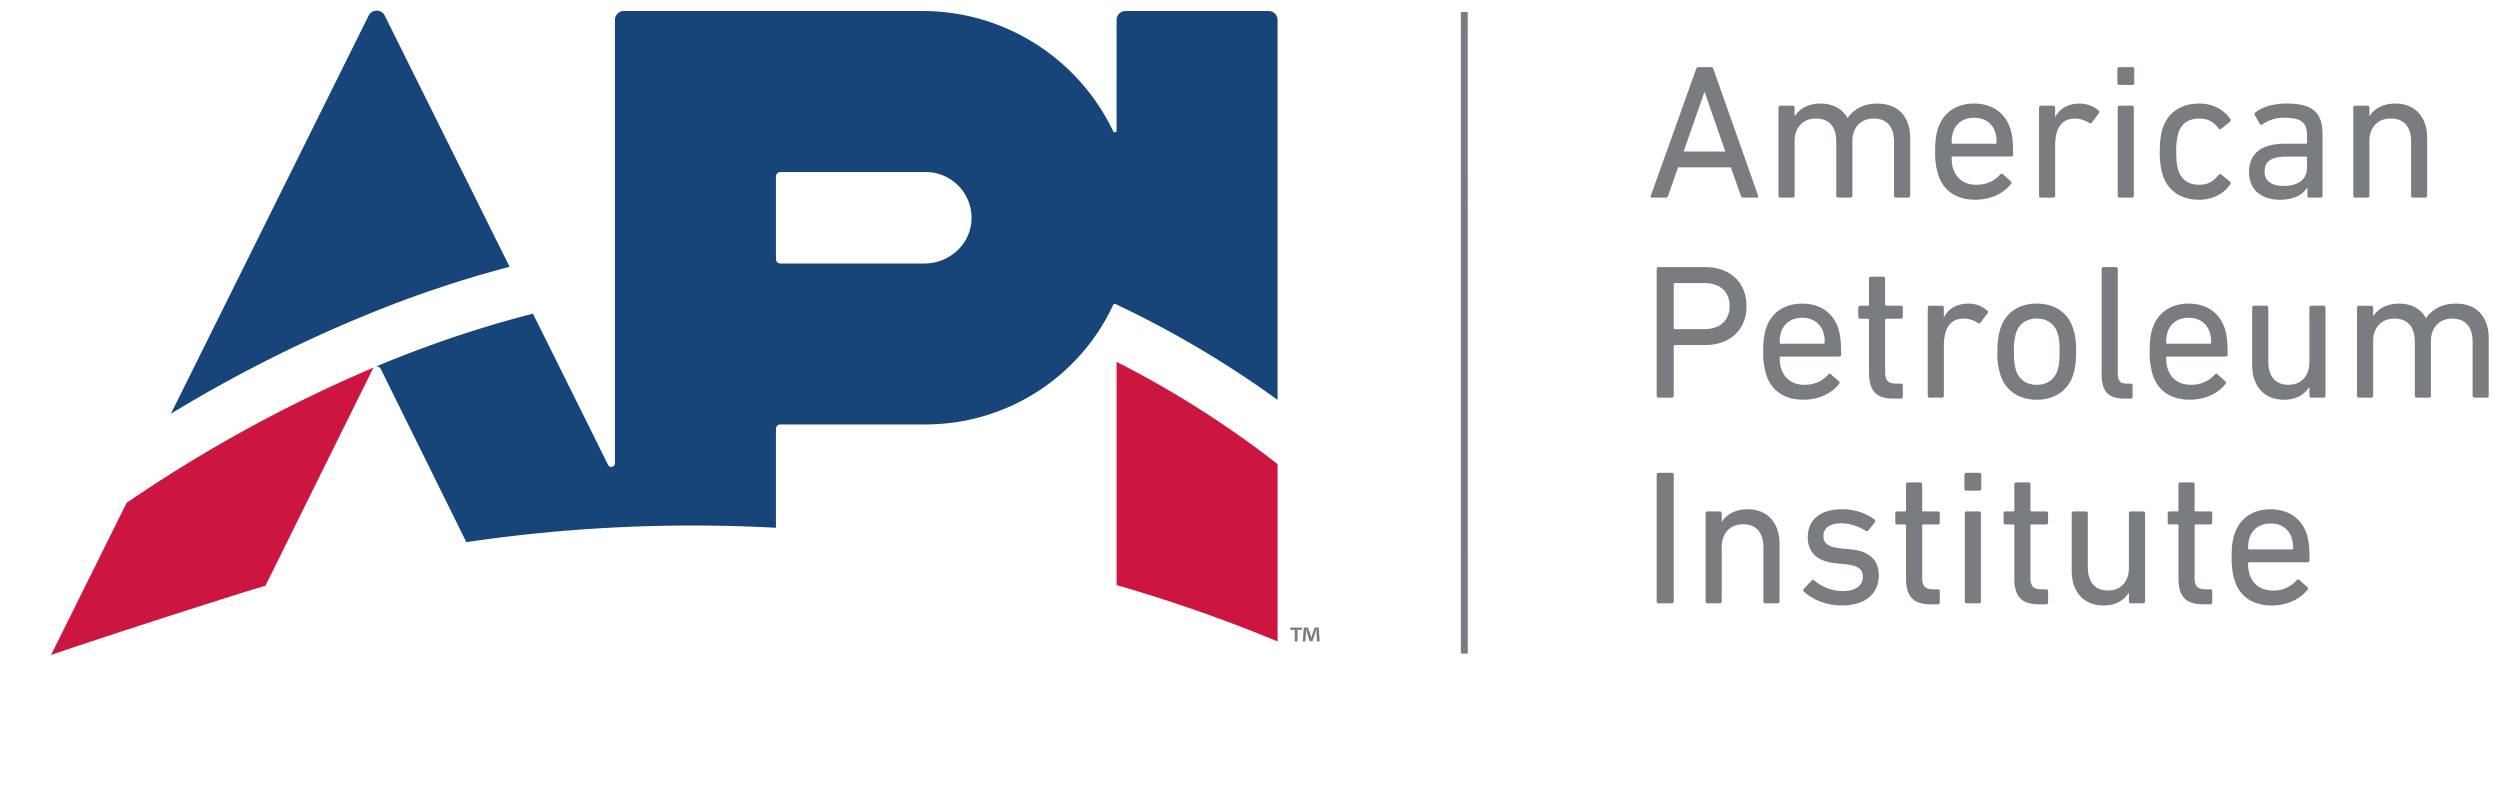 <svg xmlns="http://www.w3.org/2000/svg" x="0px" y="0px" viewBox="0 0 60 20" height="50px" width="155px">
	<path d="m41.787 3.759-.509-1.471h-.01l-.514 1.47zm-.723-2.047c.01-.029.024-.048.057-.048h.31c.033 0 .052.02.061.048l1.11 3.142c.01.028-.005.047-.034.047h-.333c-.033 0-.052-.014-.062-.047l-.248-.705h-1.309l-.247.705c-.015.033-.034.047-.063.047h-.333c-.028 0-.042-.019-.033-.047zm4.956 3.189c-.029 0-.048-.019-.048-.047v-1.334c0-.367-.166-.581-.509-.581-.305 0-.524.219-.524.557v1.357c0 .028-.019.047-.047.047h-.305c-.029 0-.048-.019-.048-.047v-1.333c0-.367-.166-.581-.509-.581-.31 0-.524.219-.524.557v1.357c0 .028-.019.047-.047.047h-.305c-.029 0-.048-.019-.048-.047v-2.184c0-.03.02-.048.048-.048h.305c.028 0 .047.019.047.048v.209h.005c.11-.176.329-.31.638-.31s.538.129.667.358h.004c.157-.22.39-.357.738-.357.529 0 .814.337.814.856v1.429c0 .028-.019.047-.047.047zm2.466-1.337c.02 0 .029-.01.029-.029a.797.797 0 0 0 -.034-.257c-.075-.229-.266-.357-.523-.357s-.447.128-.524.357a.798.798 0 0 0 -.033.257c0 .02.01.029.028.029zm-1.418.77a1.785 1.785 0 0 1 -.077-.575c0-.262.024-.438.072-.576.128-.396.462-.615.895-.615.438 0 .766.224.895.615.048.147.072.304.072.652 0 .028-.02.047-.053.047h-1.443c-.019 0-.028.01-.028.03 0 .123.014.2.038.275.09.262.295.395.576.395.271 0 .462-.109.586-.252.023-.024.047-.028.07-.01l.196.176c.024.02.024.043.005.067-.181.228-.49.39-.89.39-.462 0-.79-.224-.914-.619m2.547.567c-.029 0-.047-.019-.047-.047v-2.185c0-.03.018-.048.047-.048h.305c.028 0 .047.019.047.048v.233h.005c.1-.196.3-.333.605-.333a.7.7 0 0 1 .466.171c.024.024.029.043.01.067l-.176.233c-.02.023-.043.028-.067.01a.643.643 0 0 0 -.352-.11c-.348 0-.49.272-.49.667v1.247c0 .029-.02.048-.048.048zm1.952 0c-.028 0-.048-.019-.048-.047v-2.185c0-.03.02-.048.048-.048h.305c.028 0 .047.019.047.048v2.185c0 .028-.019.047-.047.047zm-.01-2.794c-.028 0-.047-.02-.047-.048v-.347c0-.029.019-.048.047-.048h.324c.029 0 .048.019.048.048v.347c0 .029-.02.048-.048.048zm1.076 1.076c.129-.395.462-.615.9-.615.348 0 .614.148.781.386.014.024.014.043-.014.067l-.21.171c-.024.02-.047.02-.066-.005-.134-.167-.262-.247-.49-.247-.248 0-.434.118-.51.357a1.518 1.518 0 0 0 -.053.461c0 .205.014.348.053.467.076.238.262.357.51.357.228 0 .356-.081.49-.248.019-.023.042-.023.066-.005l.21.172c.028.024.028.043.014.067-.167.238-.433.386-.78.386-.439 0-.772-.22-.9-.615a1.977 1.977 0 0 1 -.072-.58c0-.253.029-.439.071-.577m3.581.981v-.252c0-.019-.01-.028-.029-.028h-.457c-.395 0-.566.114-.566.371 0 .233.17.357.476.357.357 0 .576-.167.576-.448m.057.738c-.029 0-.048-.019-.048-.047v-.2h-.005c-.104.171-.328.3-.676.3-.433 0-.766-.224-.766-.686 0-.48.333-.704.89-.704h.52c.018 0 .028-.01.028-.029v-.167c0-.314-.124-.447-.548-.447a.887.887 0 0 0 -.552.161c-.024.02-.052.02-.067-.005l-.128-.219c-.014-.028-.01-.047.01-.066.17-.134.437-.224.775-.224.648 0 .895.214.895.776v1.51c0 .028-.019.047-.047.047zm2.571 0c-.029 0-.047-.019-.047-.047v-1.334c0-.367-.167-.581-.51-.581-.31 0-.524.219-.524.557v1.357c0 .028-.019.047-.047.047h-.305c-.029 0-.048-.019-.048-.047v-2.184c0-.03.02-.048.048-.048h.305c.028 0 .047.019.047.048v.209h.005c.11-.176.328-.31.638-.31.495 0 .79.338.79.857v1.429c0 .028-.019.047-.047.047zm-16.948 2.689c0-.351-.233-.57-.633-.57h-.724c-.019 0-.028.01-.028.028v1.085c0 .02.01.029.028.029h.724c.4 0 .633-.219.633-.571m-1.761 2.27c-.029 0-.048-.018-.048-.047v-3.142c0-.029.019-.048.048-.048h1.152c.623 0 1.028.381 1.028.967s-.405.966-1.028.966h-.748c-.019 0-.028.01-.028.029v1.228c0 .029-.02.048-.048.048zm4.089-1.337c.02 0 .029-.01.029-.029a.8.8 0 0 0 -.034-.257c-.076-.228-.266-.357-.523-.357s-.448.129-.524.357a.809.809 0 0 0 -.033.257c0 .02.01.029.028.029zm-1.419.771a1.786 1.786 0 0 1 -.076-.576c0-.262.024-.438.071-.576.13-.395.462-.614.896-.614.438 0 .766.224.895.614.047.148.071.305.071.652 0 .029-.019.048-.052.048h-1.443c-.019 0-.028.01-.028.028 0 .124.014.2.038.277.09.261.295.395.576.395.271 0 .462-.11.586-.252.023-.024.047-.03.07-.01l.196.176c.024.019.024.042.005.066-.181.229-.49.39-.89.39-.462 0-.79-.223-.915-.618m3.162.591c-.443 0-.614-.2-.614-.648v-1.304c0-.02-.01-.029-.029-.029h-.19c-.029 0-.048-.019-.048-.048v-.227c0-.029.019-.048.048-.048h.19c.02 0 .029-.01.029-.028v-.644c0-.029.019-.048.047-.048h.305c.029 0 .048.02.048.048v.643c0 .019.01.028.028.028h.362c.029 0 .048.02.048.048v.228c0 .03-.02.048-.048.048h-.362c-.019 0-.028.01-.028.029v1.29c0 .228.085.29.29.29h.1c.029 0 .048.02.048.048v.276c0 .029-.02.048-.048.048zm.89-.024c-.028 0-.047-.02-.047-.048v-2.184c0-.029.019-.048.047-.048h.305c.028 0 .047.02.047.048v.233h.005c.1-.195.3-.333.605-.333a.7.7 0 0 1 .466.171c.024.024.029.043.01.067l-.176.232c-.019.024-.043.029-.067.01a.642.642 0 0 0 -.352-.11c-.348 0-.49.272-.49.667v1.248c0 .028-.02.047-.048.047zm3.171-.676c.038-.124.052-.248.052-.467s-.014-.338-.052-.462c-.076-.228-.262-.357-.514-.357s-.438.129-.514.357a1.461 1.461 0 0 0 -.053.462c0 .219.015.343.053.467.076.228.262.357.514.357s.438-.129.514-.357m-1.414.114a1.704 1.704 0 0 1 -.076-.58c0-.263.024-.42.076-.577.124-.39.457-.614.9-.614s.776.224.9.614c.052.157.076.314.076.576 0 .267-.024.424-.076.581-.124.386-.457.614-.9.614s-.776-.228-.9-.614m3.066.586c-.4 0-.557-.19-.557-.6v-2.614c0-.028.02-.048.048-.048h.305c.028 0 .047.02.047.048v2.59c0 .19.072.252.229.252h.09c.029 0 .048.02.048.048v.276c0 .029-.02.048-.048.048zm2.129-1.362c.019 0 .028-.01.028-.029a.797.797 0 0 0 -.033-.257c-.077-.228-.267-.357-.524-.357s-.447.129-.523.357a.798.798 0 0 0 -.034.257c0 .02.01.029.029.029zm-1.419.771a1.774 1.774 0 0 1 -.076-.576c0-.262.024-.438.07-.576.13-.395.463-.614.896-.614.438 0 .767.224.895.614.048.148.072.305.072.652 0 .029-.02.048-.053.048h-1.442c-.02 0-.029.01-.029.028 0 .124.014.2.038.277.09.261.295.395.576.395.272 0 .462-.11.586-.252.024-.024.048-.03.071-.01l.196.176c.023.019.023.042.004.066-.18.229-.49.39-.89.39-.462 0-.79-.223-.914-.618m3.932.567c-.028 0-.047-.02-.047-.048v-.214h-.005c-.119.19-.328.314-.624.314-.5 0-.79-.343-.79-.861v-1.424c0-.029.02-.048.048-.048h.305c.028 0 .047.02.047.048v1.328c0 .372.167.586.505.586.31 0 .514-.22.514-.562v-1.352c0-.029.019-.048.048-.048h.304c.029 0 .048.02.048.048v2.185c0 .029-.019.048-.048.048zm4.048 0c-.029 0-.048-.02-.048-.048v-1.333c0-.367-.167-.58-.51-.58-.304 0-.523.218-.523.556v1.357c0 .029-.02.048-.048.048h-.305c-.028 0-.047-.02-.047-.048v-1.333c0-.367-.167-.58-.51-.58-.31 0-.523.218-.523.556v1.357c0 .029-.02.048-.048.048h-.304c-.03 0-.048-.02-.048-.048v-2.184c0-.029.019-.048.048-.048h.304c.029 0 .048.02.048.048v.21h.004c.11-.177.33-.31.638-.31s.538.128.667.357h.004c.158-.22.391-.357.739-.357.528 0 .814.338.814.857v1.428c0 .029-.02.048-.048.048zm-20.236 5.101h.329c.028 0 .048-.019.048-.047v-3.143c0-.028-.02-.047-.048-.047h-.329c-.028 0-.047.019-.047.047v3.143c0 .028.019.047.047.047m1.215 0h.304c.029 0 .048-.019.048-.047v-1.357c0-.338.214-.557.523-.557.343 0 .51.214.51.58v1.334c0 .028.019.047.048.047h.304c.029 0 .048-.019.048-.047v-1.429c0-.519-.295-.857-.79-.857-.31 0-.53.134-.638.31h-.005v-.21c0-.028-.02-.047-.048-.047h-.304c-.029 0-.048.019-.048.047v2.186c0 .028.019.047.048.047m3.327.053c.596 0 .92-.3.92-.748 0-.366-.224-.6-.686-.643l-.238-.023c-.338-.034-.448-.13-.448-.31 0-.186.148-.314.433-.314.234 0 .467.09.615.186.024.014.047.014.066-.01l.162-.205c.015-.024.015-.053-.01-.067a1.364 1.364 0 0 0 -.809-.252c-.538 0-.847.262-.847.695 0 .371.233.595.68.643l.243.024c.358.038.443.138.443.319 0 .204-.166.347-.5.347-.276 0-.533-.114-.704-.262a.046.046 0 0 0 -.067 0l-.195.21a.046.046 0 0 0 0 .066c.185.162.5.343.942.343m1.376-2.009h.19c.02 0 .03.01.03.029v1.305c0 .447.17.647.614.647h.176c.028 0 .047-.019.047-.048v-.276c0-.028-.019-.047-.047-.047h-.1c-.205 0-.29-.062-.29-.29v-1.29c0-.02.009-.03.028-.03h.362c.028 0 .047-.019.047-.047v-.229c0-.028-.019-.047-.047-.047h-.362c-.02 0-.028-.01-.028-.029v-.643c0-.028-.02-.047-.048-.047h-.305a.045.045 0 0 0 -.047.047v.643c0 .02-.01.029-.03.029h-.19c-.028 0-.047.019-.047.047v.229c0 .028.019.047.047.047m2.029-.323h-.305c-.029 0-.047.019-.047.047v2.186c0 .028.018.047.047.047h.305c.028 0 .047-.019.047-.047v-2.186c0-.028-.019-.047-.047-.047m-.315-.515h.324c.028 0 .048-.019.048-.047v-.348c0-.028-.02-.047-.048-.047h-.324c-.028 0-.047.019-.047.047v.348c0 .028.019.047.047.047m.972.838h.19c.02 0 .029.01.029.029v1.305c0 .447.171.647.614.647h.176c.029 0 .048-.019.048-.048v-.276c0-.028-.02-.047-.048-.047h-.1c-.205 0-.29-.062-.29-.29v-1.29c0-.02.01-.03.028-.03h.362c.029 0 .048-.019.048-.047v-.229c0-.028-.02-.047-.048-.047h-.362c-.019 0-.028-.01-.028-.029v-.643c0-.028-.02-.047-.048-.047h-.305c-.028 0-.047.02-.047.047v.643c0 .02-.01.029-.03.029h-.19c-.028 0-.047.019-.047.047v.229c0 .028.02.047.048.047m2.433 2.01c.295 0 .504-.124.623-.315h.005v.215c0 .028.019.047.047.047h.305c.029 0 .048-.02.048-.047v-2.186c0-.028-.02-.047-.048-.047h-.305c-.028 0-.047.019-.047.047v1.352c0 .343-.205.562-.514.562-.338 0-.505-.214-.505-.586v-1.328c0-.028-.019-.047-.048-.047h-.304c-.029 0-.048.019-.048.047v1.424c0 .519.29.862.79.862m1.638-2.01h.19c.02 0 .03.01.03.029v1.305c0 .447.17.647.614.647h.176c.028 0 .047-.019.047-.048v-.276c0-.028-.019-.047-.047-.047h-.1c-.205 0-.29-.062-.29-.29v-1.29c0-.02.009-.03.028-.03h.362c.028 0 .047-.019.047-.047v-.229c0-.028-.019-.047-.047-.047h-.362c-.019 0-.028-.01-.028-.029v-.643c0-.028-.02-.047-.048-.047h-.305a.045.045 0 0 0 -.048.047v.643c0 .02-.01.029-.028.029h-.19c-.03 0-.048.019-.048.047v.229c0 .028.019.047.047.047m1.981.334c.076-.229.267-.357.524-.357s.447.128.523.357a.807.807 0 0 1 .034.257c0 .019-.01.028-.029.028h-1.057c-.019 0-.028-.01-.028-.028 0-.105.01-.186.033-.257m-.005.604h1.443c.033 0 .052-.019.052-.047 0-.348-.024-.505-.071-.652-.129-.391-.457-.615-.895-.615-.434 0-.767.22-.895.615-.048.137-.072.314-.072.575 0 .263.029.43.076.577.124.395.453.619.914.619.4 0 .71-.162.89-.39.02-.024.02-.048-.004-.068l-.195-.176c-.024-.019-.048-.014-.071.01a.745.745 0 0 1 -.586.253c-.28 0-.486-.134-.576-.395a.86.86 0 0 1 -.038-.277c0-.019.01-.028.028-.028m-19.382-13.648h-.171v15.913h.172z" fill="#797d82"/>
	<path d="m2.139 12.472-1.874 3.773c.78-.276 4.352-1.437 5.317-1.718l2.662-5.374a.114.114 0 0 1 .042-.046 35.081 35.081 0 0 0 -6.147 3.365" fill="#cd163f"/>
	<path d="m11.638 6.616-3.096-6.228a.223.223 0 0 0 -.4 0l-4.904 9.873a34.509 34.509 0 0 1 5.452-2.693 28.401 28.401 0 0 1 2.947-.952" fill="#17457a"/>
	<path d="m26.691 14.51c1.364.393 2.696.86 3.993 1.398v-4.398a24.551 24.551 0 0 0 -3.993-2.536z" fill="#cd163f"/>
	<path d="m23.089 5.51c-.056.588-.573 1.025-1.163 1.025h-3.572a.111.111 0 0 1 -.111-.111v-2.046c0-.061.05-.111.11-.111h3.607c.661 0 1.192.57 1.129 1.243m7.595 4.41v-9.424c0-.123-.1-.223-.223-.223h-3.547c-.123 0-.223.1-.223.223v2.74c0 .047-.064.062-.084.02a5.238 5.238 0 0 0 -4.733-2.983h-7.401c-.123 0-.223.1-.223.223v10.994c0 .094-.127.124-.169.04l-1.864-3.75c-1.37.348-2.678.802-3.903 1.314a.11.11 0 0 1 .13.058l2.121 4.293a38.333 38.333 0 0 1 7.678-.356v-2.451c0-.061.05-.112.11-.112h3.607a5.133 5.133 0 0 0 4.647-2.964c.011-.024.037-.03.057-.02v-.001a24.984 24.984 0 0 1 4.02 2.377" fill="#17457a"/>
	<path d="m31.661 15.908-.013-.203-.002-.097h-.004l-.03.103-.061.192h-.071l-.063-.197a5.78 5.78 0 0 0 -.024-.098h-.004c0 .032 0 .065-.002.097l-.013.203h-.066l.026-.346h.102l.06.17c.008.026.014.051.023.087h.001l.024-.086.06-.17h.099l.026.345zm-.373-.346v.058h-.11v.288h-.069v-.288h-.11v-.058z" fill="#797d82"/>
</svg>